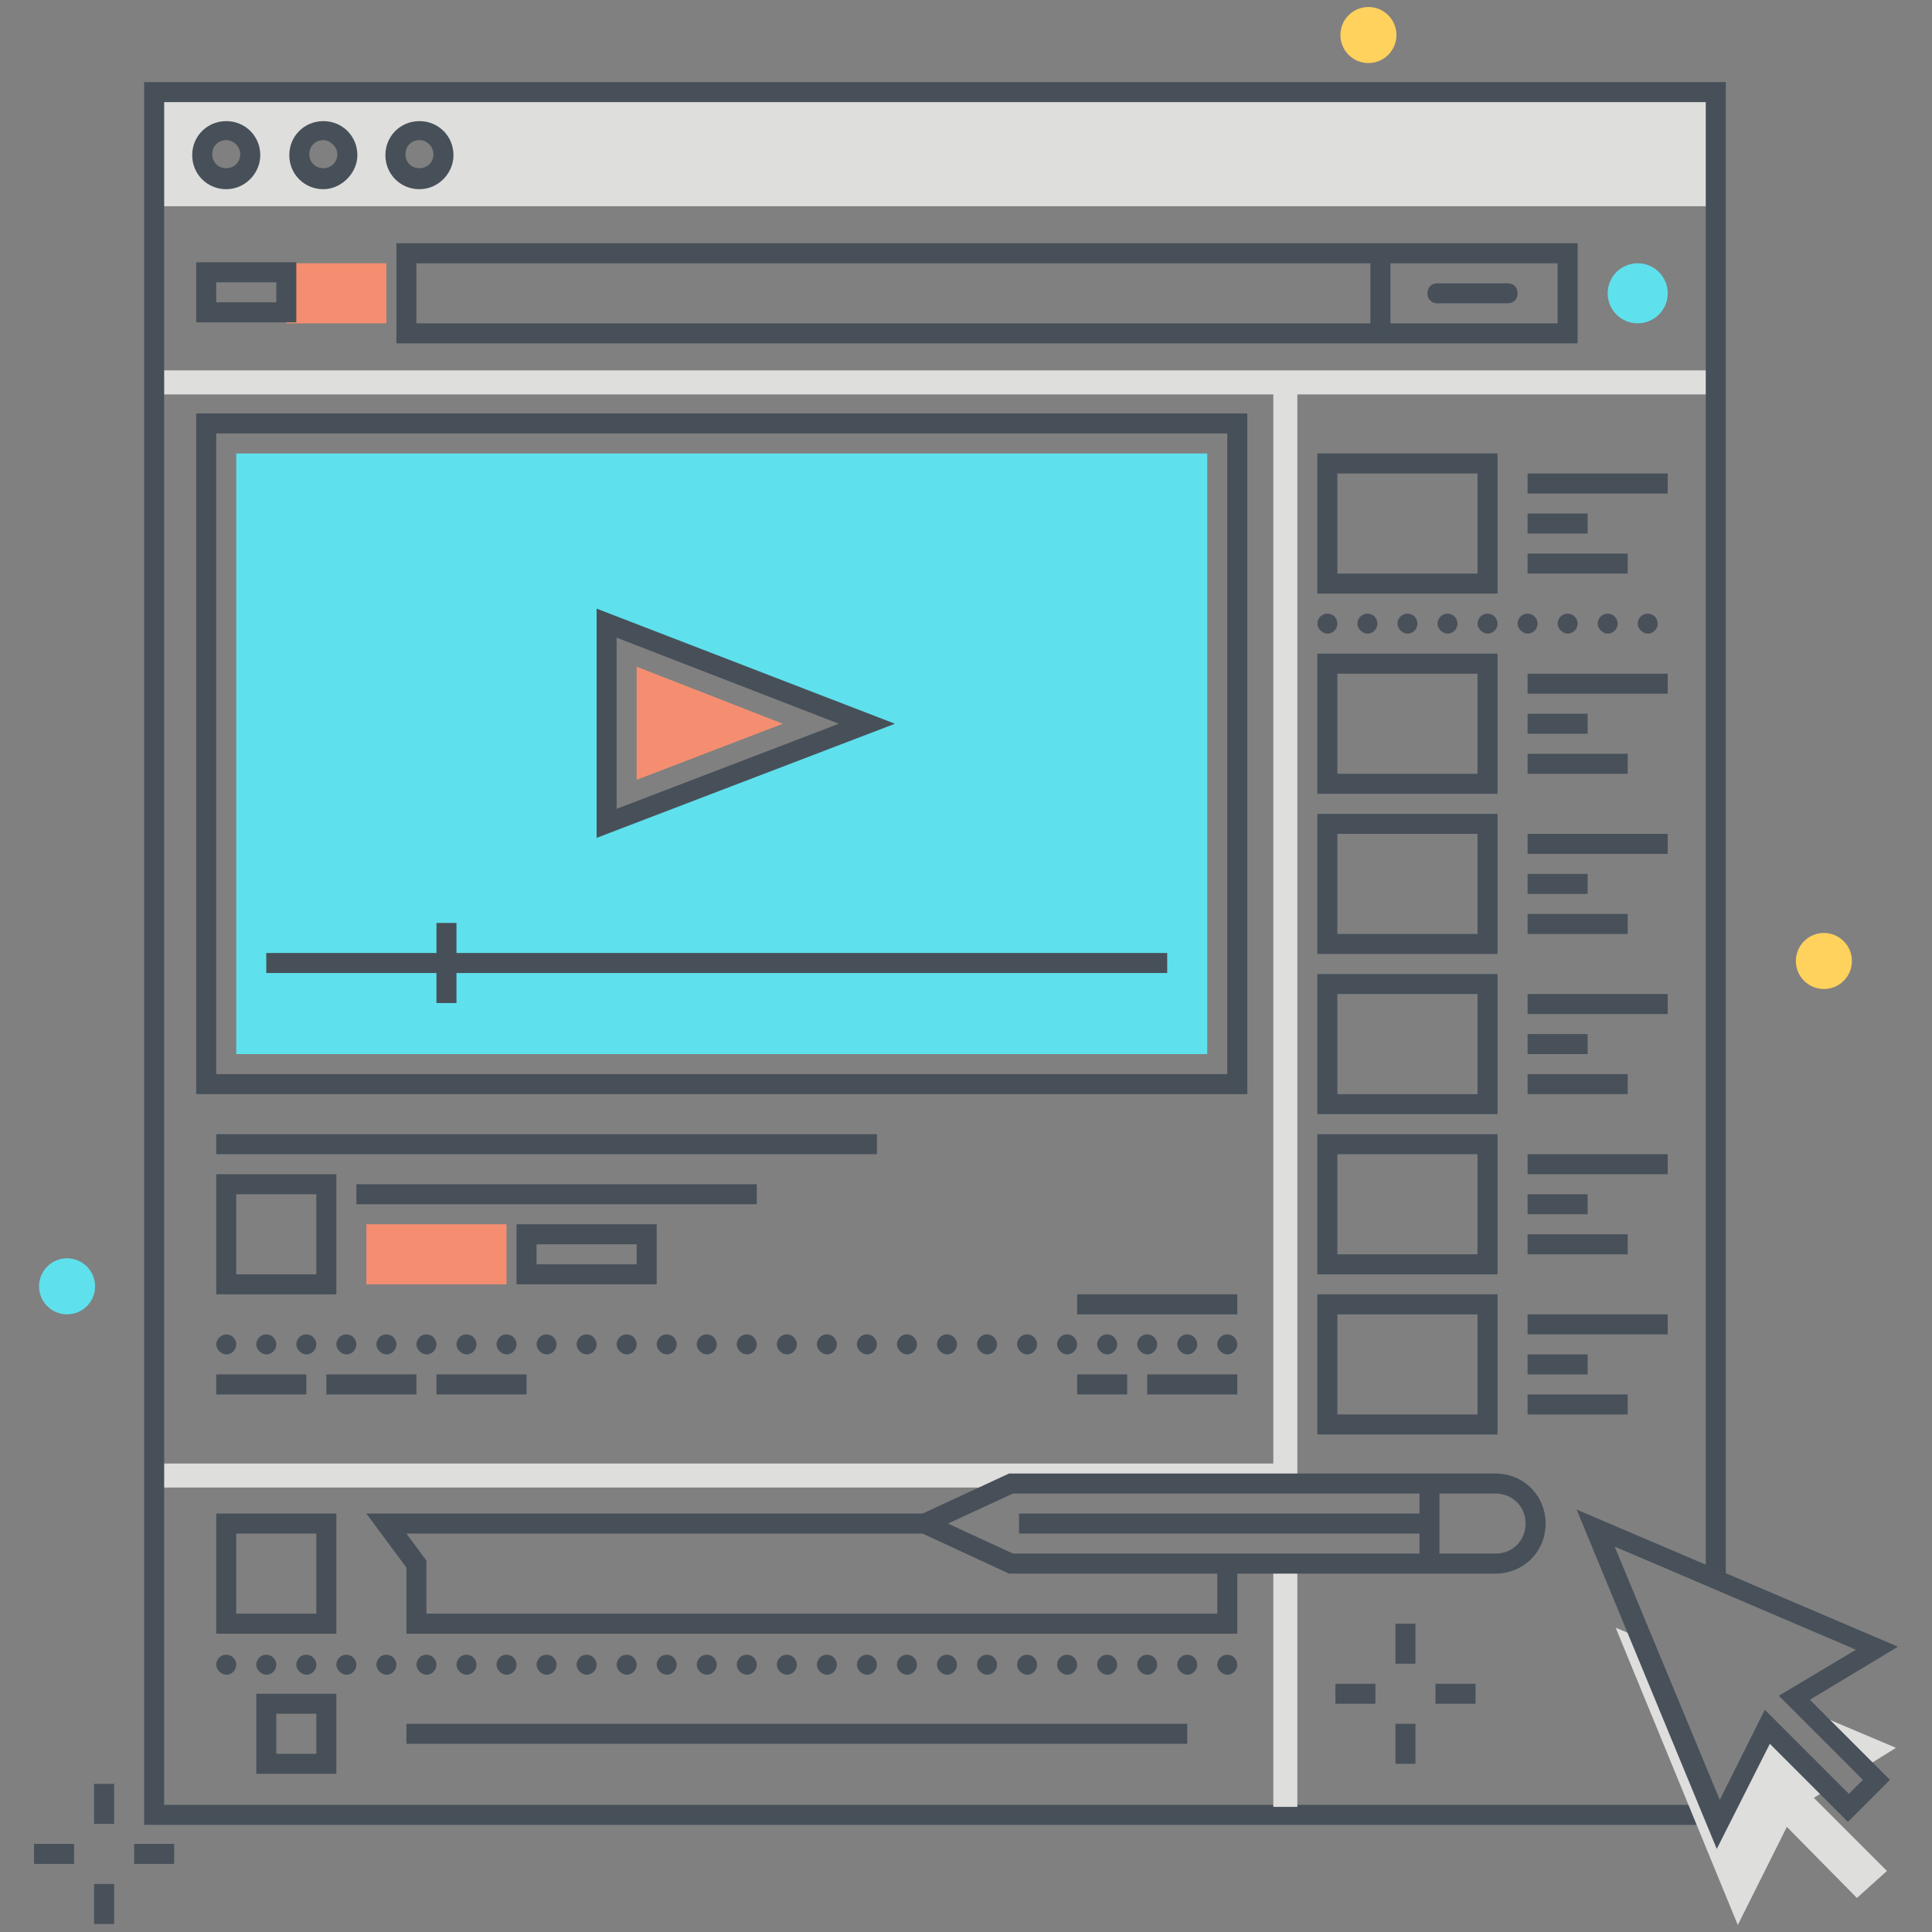 <?xml version="1.0" encoding="utf-8"?>
<!-- Generator: Adobe Illustrator 19.2.1, SVG Export Plug-In . SVG Version: 6.00 Build 0)  -->
<svg version="1.1" id="Layer_1" xmlns="http://www.w3.org/2000/svg" xmlns:xlink="http://www.w3.org/1999/xlink" x="0px" y="0px"
	 viewBox="0 0 193 193" style="enable-background:new 0 0 193 193;" xml:space="preserve">
<rect x="0" y="0" width="193" height="193" fill="#808080" stroke="none"/>
<style type="text/css">
	.st0{clip-path:url(#SVGID_2_);}
	.st1{fill:#DEDEDD;}
	.st2{fill:#48515A;}
	.st3{fill:#FFD15D;}
	.st4{fill:#5FE0ED;}
	.st5{fill:#F58E70;}
	.st6{fill:#475059;}
	.st7{fill:#FFFFFF;}
</style>
<g>
	<defs>
		<rect id="SVGID_1_" width="193" height="193"/>
	</defs>
	<clipPath id="SVGID_2_">
		<use xlink:href="#SVGID_1_"  style="overflow:visible;"/>
	</clipPath>
	<g class="st0">
		<path class="st1" d="M15.4,9.2v11.4h156V9.2H15.4z M22.6,17.9c-1.3,0-2.4-1.1-2.4-2.4c0-1.3,1.1-2.4,2.4-2.4
			c1.3,0,2.4,1.1,2.4,2.4C25,16.8,24,17.9,22.6,17.9z M32.3,17.9c-1.3,0-2.4-1.1-2.4-2.4c0-1.3,1.1-2.4,2.4-2.4s2.4,1.1,2.4,2.4
			C34.7,16.8,33.6,17.9,32.3,17.9z M41.9,17.9c-1.3,0-2.4-1.1-2.4-2.4c0-1.3,1.1-2.4,2.4-2.4c1.3,0,2.4,1.1,2.4,2.4
			C44.3,16.8,43.2,17.9,41.9,17.9z"/>
		<g>
			<g>
				<g>
					<g>
						<g>
							<g>
								<rect x="139.4" y="162.2" class="st2" width="2" height="4"/>
							</g>
						</g>
					</g>
					<g>
						<g>
							<g>
								<rect x="139.4" y="172.2" class="st2" width="2" height="4"/>
							</g>
						</g>
					</g>
				</g>
				<g>
					<g>
						<g>
							<g>
								<rect x="143.4" y="168.2" class="st2" width="4" height="2"/>
							</g>
						</g>
					</g>
					<g>
						<g>
							<g>
								<rect x="133.4" y="168.2" class="st2" width="4" height="2"/>
							</g>
						</g>
					</g>
				</g>
			</g>
			<g>
				<g>
					<g>
						<g>
							<g>
								<rect x="9.4" y="178.2" class="st2" width="2" height="4"/>
							</g>
						</g>
					</g>
					<g>
						<g>
							<g>
								<rect x="9.4" y="188.2" class="st2" width="2" height="4"/>
							</g>
						</g>
					</g>
				</g>
				<g>
					<g>
						<g>
							<g>
								<rect x="13.4" y="184.2" class="st2" width="4" height="2"/>
							</g>
						</g>
					</g>
					<g>
						<g>
							<g>
								<rect x="3.4" y="184.2" class="st2" width="4" height="2"/>
							</g>
						</g>
					</g>
				</g>
			</g>
			<g>
				<g>
					<g>
						<circle class="st3" cx="182.2" cy="96" r="2.8"/>
					</g>
				</g>
			</g>
			<g>
				<g>
					<g>
						<circle class="st3" cx="136.7" cy="3.5" r="2.8"/>
					</g>
				</g>
			</g>
			<g>
				<g>
					<g>
						<circle class="st4" cx="6.7" cy="128.5" r="2.8"/>
					</g>
				</g>
			</g>
			<g>
				<polygon class="st1" points="101,148.3 128.4,148.3 128.4,146.2 15.4,146.2 15.4,148.6 100.2,148.6 				"/>
				<g>
					<g>
						<g>
							<rect x="28.6" y="26.3" class="st5" width="10" height="6"/>
						</g>
					</g>
				</g>
				<g>
					<g>
						<g>
							<rect x="15.4" y="37" class="st1" width="156" height="2.4"/>
						</g>
					</g>
				</g>
				<g>
					<g>
						<path class="st6" d="M22.6,18.9c-1.9,0-3.4-1.5-3.4-3.4c0-1.9,1.5-3.4,3.4-3.4s3.4,1.5,3.4,3.4C26,17.3,24.5,18.9,22.6,18.9z
							 M22.6,14c-0.8,0-1.4,0.6-1.4,1.4c0,0.8,0.6,1.4,1.4,1.4s1.4-0.6,1.4-1.4C24,14.7,23.4,14,22.6,14z"/>
					</g>
				</g>
				<g>
					<g>
						<path class="st6" d="M32.3,18.9c-1.9,0-3.4-1.5-3.4-3.4c0-1.9,1.5-3.4,3.4-3.4s3.4,1.5,3.4,3.4C35.7,17.3,34.1,18.9,32.3,18.9
							z M32.3,14c-0.8,0-1.4,0.6-1.4,1.4c0,0.8,0.6,1.4,1.4,1.4s1.4-0.6,1.4-1.4C33.7,14.7,33,14,32.3,14z"/>
					</g>
				</g>
				<g>
					<g>
						<g>
							<path class="st6" d="M41.9,18.9c-1.9,0-3.4-1.5-3.4-3.4c0-1.9,1.5-3.4,3.4-3.4s3.4,1.5,3.4,3.4
								C45.3,17.3,43.8,18.9,41.9,18.9z M41.9,14c-0.8,0-1.4,0.6-1.4,1.4c0,0.8,0.6,1.4,1.4,1.4s1.4-0.6,1.4-1.4
								C43.3,14.7,42.7,14,41.9,14z"/>
						</g>
					</g>
				</g>
				<g>
					<g>
						<g>
							<path class="st6" d="M157.6,34.3h-118v-10h118V34.3z M41.6,32.3h114v-6h-114V32.3z"/>
						</g>
					</g>
				</g>
				<g>
					<g>
						<g>
							<path class="st6" d="M150.6,30.3h-7c-0.6,0-1-0.4-1-1s0.4-1,1-1h7c0.6,0,1,0.4,1,1S151.2,30.3,150.6,30.3z"/>
						</g>
					</g>
				</g>
				<g>
					<g>
						<g>
							<rect x="136.9" y="25.3" class="st6" width="2" height="8"/>
						</g>
					</g>
				</g>
				<g>
					<g>
						<g>
							<path class="st6" d="M29.6,32.2h-10v-6h10V32.2z M21.6,30.2h6v-2h-6V30.2z"/>
						</g>
					</g>
				</g>
				<g>
					<g>
						<g>
							<path class="st6" d="M124.6,109.3h-105v-68h105V109.3z M21.6,107.3h101v-64h-101V107.3z"/>
						</g>
					</g>
				</g>
				<g>
					<g>
						<g>
							<circle class="st4" cx="163.6" cy="29.3" r="3"/>
						</g>
					</g>
				</g>
				<g>
					<g>
						<g>
							<path class="st6" d="M33.6,129.3h-12v-12h12V129.3z M23.6,127.3h8v-8h-8V127.3z"/>
						</g>
					</g>
				</g>
				<g>
					<g>
						<g>
							<path class="st6" d="M33.6,163.2h-12v-12h12V163.2z M23.6,161.2h8v-8h-8V161.2z"/>
						</g>
					</g>
				</g>
				<g>
					<g>
						<g>
							<rect x="21.6" y="113.3" class="st6" width="66" height="2"/>
						</g>
					</g>
				</g>
				<g>
					<g>
						<g>
							<rect x="35.6" y="118.3" class="st6" width="40" height="2"/>
						</g>
					</g>
				</g>
				<g>
					<g>
						<g>
							<rect x="36.6" y="122.3" class="st5" width="14" height="6"/>
						</g>
					</g>
				</g>
				<g>
					<g>
						<g>
							<path class="st6" d="M65.6,128.3h-14v-6h14V128.3z M53.6,126.3h10v-2h-10V126.3z"/>
						</g>
					</g>
				</g>
				<g>
					<g>
						<g>
							<g>
								<path class="st6" d="M149.6,59.3h-18v-14h18V59.3z M133.6,57.3h14v-10h-14V57.3z"/>
							</g>
						</g>
					</g>
					<g>
						<g>
							<g>
								<rect x="152.6" y="47.3" class="st6" width="14" height="2"/>
							</g>
						</g>
					</g>
					<g>
						<g>
							<g>
								<line class="st7" x1="152.6" y1="52.3" x2="158.6" y2="52.3"/>
							</g>
						</g>
						<g>
							<g>
								<rect x="152.6" y="51.3" class="st2" width="6" height="2"/>
							</g>
						</g>
					</g>
					<g>
						<g>
							<g>
								<line class="st7" x1="152.6" y1="56.3" x2="162.6" y2="56.3"/>
							</g>
						</g>
						<g>
							<g>
								<rect x="152.6" y="55.3" class="st2" width="10" height="2"/>
							</g>
						</g>
					</g>
				</g>
				<g>
					<g>
						<g>
							<g>
								<path class="st6" d="M149.6,79.3h-18v-14h18V79.3z M133.6,77.3h14v-10h-14V77.3z"/>
							</g>
						</g>
					</g>
					<g>
						<g>
							<g>
								<rect x="152.6" y="67.3" class="st6" width="14" height="2"/>
							</g>
						</g>
					</g>
					<g>
						<g>
							<g>
								<line class="st7" x1="152.6" y1="72.3" x2="158.6" y2="72.3"/>
							</g>
						</g>
						<g>
							<g>
								<rect x="152.6" y="71.3" class="st2" width="6" height="2"/>
							</g>
						</g>
					</g>
					<g>
						<g>
							<g>
								<line class="st7" x1="152.6" y1="76.3" x2="162.6" y2="76.3"/>
							</g>
						</g>
						<g>
							<g>
								<rect x="152.6" y="75.3" class="st2" width="10" height="2"/>
							</g>
						</g>
					</g>
				</g>
				<g>
					<g>
						<g>
							<line class="st7" x1="132.6" y1="62.3" x2="166.6" y2="62.3"/>
						</g>
					</g>
					<g>
						<g>
							<path class="st2" d="M163.6,62.3c0-0.5,0.4-1,1-1l0,0c0.6,0,1,0.5,1,1l0,0c0,0.5-0.4,1-1,1l0,0
								C164.1,63.3,163.6,62.8,163.6,62.3z M159.6,62.3c0-0.5,0.4-1,1-1l0,0c0.6,0,1,0.5,1,1l0,0c0,0.5-0.4,1-1,1l0,0
								C160.1,63.3,159.6,62.8,159.6,62.3z M155.6,62.3c0-0.5,0.4-1,1-1l0,0c0.6,0,1,0.5,1,1l0,0c0,0.5-0.4,1-1,1l0,0
								C156.1,63.3,155.6,62.8,155.6,62.3z M151.6,62.3c0-0.5,0.4-1,1-1l0,0c0.6,0,1,0.5,1,1l0,0c0,0.5-0.4,1-1,1l0,0
								C152.1,63.3,151.6,62.8,151.6,62.3z M147.6,62.3c0-0.5,0.4-1,1-1l0,0c0.6,0,1,0.5,1,1l0,0c0,0.5-0.4,1-1,1l0,0
								C148.1,63.3,147.6,62.8,147.6,62.3z M143.6,62.3c0-0.5,0.4-1,1-1l0,0c0.6,0,1,0.5,1,1l0,0c0,0.5-0.4,1-1,1l0,0
								C144.1,63.3,143.6,62.8,143.6,62.3z M139.6,62.3c0-0.5,0.4-1,1-1l0,0c0.6,0,1,0.5,1,1l0,0c0,0.5-0.4,1-1,1l0,0
								C140.1,63.3,139.6,62.8,139.6,62.3z M135.6,62.3c0-0.5,0.4-1,1-1l0,0c0.6,0,1,0.5,1,1l0,0c0,0.5-0.4,1-1,1l0,0
								C136.1,63.3,135.6,62.8,135.6,62.3z M131.6,62.3c0-0.5,0.4-1,1-1l0,0c0.6,0,1,0.5,1,1l0,0c0,0.5-0.4,1-1,1l0,0
								C132.1,63.3,131.6,62.8,131.6,62.3z"/>
						</g>
					</g>
				</g>
				<g>
					<g>
						<g>
							<g>
								<path class="st6" d="M149.6,95.3h-18v-14h18V95.3z M133.6,93.3h14v-10h-14V93.3z"/>
							</g>
						</g>
					</g>
					<g>
						<g>
							<g>
								<rect x="152.6" y="83.3" class="st6" width="14" height="2"/>
							</g>
						</g>
					</g>
					<g>
						<g>
							<g>
								<line class="st7" x1="152.6" y1="88.3" x2="158.6" y2="88.3"/>
							</g>
						</g>
						<g>
							<g>
								<rect x="152.6" y="87.3" class="st2" width="6" height="2"/>
							</g>
						</g>
					</g>
					<g>
						<g>
							<g>
								<line class="st7" x1="152.6" y1="92.3" x2="162.6" y2="92.3"/>
							</g>
						</g>
						<g>
							<g>
								<rect x="152.6" y="91.3" class="st2" width="10" height="2"/>
							</g>
						</g>
					</g>
				</g>
				<g>
					<g>
						<g>
							<g>
								<path class="st6" d="M149.6,111.3h-18v-14h18V111.3z M133.6,109.3h14v-10h-14V109.3z"/>
							</g>
						</g>
					</g>
					<g>
						<g>
							<g>
								<rect x="152.6" y="99.3" class="st6" width="14" height="2"/>
							</g>
						</g>
					</g>
					<g>
						<g>
							<g>
								<line class="st7" x1="152.6" y1="104.3" x2="158.6" y2="104.3"/>
							</g>
						</g>
						<g>
							<g>
								<rect x="152.6" y="103.3" class="st2" width="6" height="2"/>
							</g>
						</g>
					</g>
					<g>
						<g>
							<g>
								<line class="st7" x1="152.6" y1="108.3" x2="162.6" y2="108.3"/>
							</g>
						</g>
						<g>
							<g>
								<rect x="152.6" y="107.3" class="st2" width="10" height="2"/>
							</g>
						</g>
					</g>
				</g>
				<g>
					<g>
						<g>
							<g>
								<path class="st6" d="M149.6,127.3h-18v-14h18V127.3z M133.6,125.3h14v-10h-14V125.3z"/>
							</g>
						</g>
					</g>
					<g>
						<g>
							<g>
								<rect x="152.6" y="115.3" class="st6" width="14" height="2"/>
							</g>
						</g>
					</g>
					<g>
						<g>
							<g>
								<line class="st7" x1="152.6" y1="120.3" x2="158.6" y2="120.3"/>
							</g>
						</g>
						<g>
							<g>
								<rect x="152.6" y="119.3" class="st2" width="6" height="2"/>
							</g>
						</g>
					</g>
					<g>
						<g>
							<g>
								<line class="st7" x1="152.6" y1="124.3" x2="162.6" y2="124.3"/>
							</g>
						</g>
						<g>
							<g>
								<rect x="152.6" y="123.3" class="st2" width="10" height="2"/>
							</g>
						</g>
					</g>
				</g>
				<g>
					<g>
						<g>
							<g>
								<path class="st6" d="M149.6,143.3h-18v-14h18V143.3z M133.6,141.3h14v-10h-14V141.3z"/>
							</g>
						</g>
					</g>
					<g>
						<g>
							<g>
								<rect x="152.6" y="131.3" class="st6" width="14" height="2"/>
							</g>
						</g>
					</g>
					<g>
						<g>
							<g>
								<line class="st7" x1="152.6" y1="136.3" x2="158.6" y2="136.3"/>
							</g>
						</g>
						<g>
							<g>
								<rect x="152.6" y="135.3" class="st2" width="6" height="2"/>
							</g>
						</g>
					</g>
					<g>
						<g>
							<g>
								<line class="st7" x1="152.6" y1="140.3" x2="162.6" y2="140.3"/>
							</g>
						</g>
						<g>
							<g>
								<rect x="152.6" y="139.3" class="st2" width="10" height="2"/>
							</g>
						</g>
					</g>
				</g>
				<g>
					<g>
						<g>
							<line class="st7" x1="22.6" y1="134.3" x2="124.6" y2="134.3"/>
						</g>
					</g>
					<g>
						<g>
							<path class="st2" d="M121.6,134.3c0-0.5,0.4-1,1-1l0,0c0.6,0,1,0.5,1,1l0,0c0,0.5-0.4,1-1,1l0,0
								C122.1,135.3,121.6,134.8,121.6,134.3z M117.6,134.3c0-0.5,0.4-1,1-1l0,0c0.6,0,1,0.5,1,1l0,0c0,0.5-0.4,1-1,1l0,0
								C118.1,135.3,117.6,134.8,117.6,134.3z M113.6,134.3c0-0.5,0.4-1,1-1l0,0c0.6,0,1,0.5,1,1l0,0c0,0.5-0.4,1-1,1l0,0
								C114.1,135.3,113.6,134.8,113.6,134.3z M109.6,134.3c0-0.5,0.4-1,1-1l0,0c0.6,0,1,0.5,1,1l0,0c0,0.5-0.4,1-1,1l0,0
								C110.1,135.3,109.6,134.8,109.6,134.3z M105.6,134.3c0-0.5,0.4-1,1-1l0,0c0.6,0,1,0.5,1,1l0,0c0,0.5-0.4,1-1,1l0,0
								C106.1,135.3,105.6,134.8,105.6,134.3z M101.6,134.3c0-0.5,0.4-1,1-1l0,0c0.6,0,1,0.5,1,1l0,0c0,0.5-0.4,1-1,1l0,0
								C102.1,135.3,101.6,134.8,101.6,134.3z M97.6,134.3c0-0.5,0.4-1,1-1l0,0c0.6,0,1,0.5,1,1l0,0c0,0.5-0.4,1-1,1l0,0
								C98.1,135.3,97.6,134.8,97.6,134.3z M93.6,134.3c0-0.5,0.4-1,1-1l0,0c0.6,0,1,0.5,1,1l0,0c0,0.5-0.4,1-1,1l0,0
								C94.1,135.3,93.6,134.8,93.6,134.3z M89.6,134.3c0-0.5,0.4-1,1-1l0,0c0.6,0,1,0.5,1,1l0,0c0,0.5-0.4,1-1,1l0,0
								C90.1,135.3,89.6,134.8,89.6,134.3z M85.6,134.3c0-0.5,0.4-1,1-1l0,0c0.6,0,1,0.5,1,1l0,0c0,0.5-0.4,1-1,1l0,0
								C86.1,135.3,85.6,134.8,85.6,134.3z M81.6,134.3c0-0.5,0.4-1,1-1l0,0c0.6,0,1,0.5,1,1l0,0c0,0.5-0.4,1-1,1l0,0
								C82.1,135.3,81.6,134.8,81.6,134.3z M77.6,134.3c0-0.5,0.4-1,1-1l0,0c0.6,0,1,0.5,1,1l0,0c0,0.5-0.4,1-1,1l0,0
								C78.1,135.3,77.6,134.8,77.6,134.3z M73.6,134.3c0-0.5,0.4-1,1-1l0,0c0.6,0,1,0.5,1,1l0,0c0,0.5-0.4,1-1,1l0,0
								C74.1,135.3,73.6,134.8,73.6,134.3z M69.6,134.3c0-0.5,0.4-1,1-1l0,0c0.6,0,1,0.5,1,1l0,0c0,0.5-0.4,1-1,1l0,0
								C70.1,135.3,69.6,134.8,69.6,134.3z M65.6,134.3c0-0.5,0.4-1,1-1l0,0c0.6,0,1,0.5,1,1l0,0c0,0.5-0.4,1-1,1l0,0
								C66.1,135.3,65.6,134.8,65.6,134.3z M61.6,134.3c0-0.5,0.4-1,1-1l0,0c0.6,0,1,0.5,1,1l0,0c0,0.5-0.4,1-1,1l0,0
								C62.1,135.3,61.6,134.8,61.6,134.3z M57.6,134.3c0-0.5,0.4-1,1-1l0,0c0.6,0,1,0.5,1,1l0,0c0,0.5-0.4,1-1,1l0,0
								C58.1,135.3,57.6,134.8,57.6,134.3z M53.6,134.3c0-0.5,0.4-1,1-1l0,0c0.6,0,1,0.5,1,1l0,0c0,0.5-0.4,1-1,1l0,0
								C54.1,135.3,53.6,134.8,53.6,134.3z M49.6,134.3c0-0.5,0.4-1,1-1l0,0c0.6,0,1,0.5,1,1l0,0c0,0.5-0.4,1-1,1l0,0
								C50.1,135.3,49.6,134.8,49.6,134.3z M45.6,134.3c0-0.5,0.4-1,1-1l0,0c0.6,0,1,0.5,1,1l0,0c0,0.5-0.4,1-1,1l0,0
								C46.1,135.3,45.6,134.8,45.6,134.3z M41.6,134.3c0-0.5,0.4-1,1-1l0,0c0.6,0,1,0.5,1,1l0,0c0,0.5-0.4,1-1,1l0,0
								C42.1,135.3,41.6,134.8,41.6,134.3z M37.6,134.3c0-0.5,0.4-1,1-1l0,0c0.6,0,1,0.5,1,1l0,0c0,0.5-0.4,1-1,1l0,0
								C38.1,135.3,37.6,134.8,37.6,134.3z M33.6,134.3c0-0.5,0.4-1,1-1l0,0c0.6,0,1,0.5,1,1l0,0c0,0.5-0.4,1-1,1l0,0
								C34.1,135.3,33.6,134.8,33.6,134.3z M29.6,134.3c0-0.5,0.4-1,1-1l0,0c0.6,0,1,0.5,1,1l0,0c0,0.5-0.4,1-1,1l0,0
								C30.1,135.3,29.6,134.8,29.6,134.3z M25.6,134.3c0-0.5,0.4-1,1-1l0,0c0.6,0,1,0.5,1,1l0,0c0,0.5-0.4,1-1,1l0,0
								C26.1,135.3,25.6,134.8,25.6,134.3z M21.6,134.3c0-0.5,0.5-1,1-1l0,0c0.6,0,1,0.5,1,1l0,0c0,0.5-0.4,1-1,1l0,0
								C22.1,135.3,21.6,134.8,21.6,134.3z"/>
						</g>
					</g>
				</g>
				<g>
					<g>
						<g>
							<path class="st7" d="M22.6,166.3"/>
						</g>
					</g>
					<g>
						<g>
							<path class="st2" d="M121.6,166.3c0-0.5,0.4-1,1-1l0,0c0.6,0,1,0.5,1,1l0,0c0,0.5-0.4,1-1,1l0,0
								C122.1,167.3,121.6,166.8,121.6,166.3z M117.6,166.3c0-0.5,0.4-1,1-1l0,0c0.6,0,1,0.5,1,1l0,0c0,0.5-0.4,1-1,1l0,0
								C118.1,167.3,117.6,166.8,117.6,166.3z M113.6,166.3c0-0.5,0.4-1,1-1l0,0c0.6,0,1,0.5,1,1l0,0c0,0.5-0.4,1-1,1l0,0
								C114.1,167.3,113.6,166.8,113.6,166.3z M109.6,166.3c0-0.5,0.4-1,1-1l0,0c0.6,0,1,0.5,1,1l0,0c0,0.5-0.4,1-1,1l0,0
								C110.1,167.3,109.6,166.8,109.6,166.3z M105.6,166.3c0-0.5,0.4-1,1-1l0,0c0.6,0,1,0.5,1,1l0,0c0,0.5-0.4,1-1,1l0,0
								C106.1,167.3,105.6,166.8,105.6,166.3z M101.6,166.3c0-0.5,0.4-1,1-1l0,0c0.6,0,1,0.5,1,1l0,0c0,0.5-0.4,1-1,1l0,0
								C102.1,167.3,101.6,166.8,101.6,166.3z M97.6,166.3c0-0.5,0.4-1,1-1l0,0c0.6,0,1,0.5,1,1l0,0c0,0.5-0.4,1-1,1l0,0
								C98.1,167.3,97.6,166.8,97.6,166.3z M93.6,166.3c0-0.5,0.4-1,1-1l0,0c0.6,0,1,0.5,1,1l0,0c0,0.5-0.4,1-1,1l0,0
								C94.1,167.3,93.6,166.8,93.6,166.3z M89.6,166.3c0-0.5,0.4-1,1-1l0,0c0.6,0,1,0.5,1,1l0,0c0,0.5-0.4,1-1,1l0,0
								C90.1,167.3,89.6,166.8,89.6,166.3z M85.6,166.3c0-0.5,0.4-1,1-1l0,0c0.6,0,1,0.5,1,1l0,0c0,0.5-0.4,1-1,1l0,0
								C86.1,167.3,85.6,166.8,85.6,166.3z M81.6,166.3c0-0.5,0.4-1,1-1l0,0c0.6,0,1,0.5,1,1l0,0c0,0.5-0.4,1-1,1l0,0
								C82.1,167.3,81.6,166.8,81.6,166.3z M77.6,166.3c0-0.5,0.4-1,1-1l0,0c0.6,0,1,0.5,1,1l0,0c0,0.5-0.4,1-1,1l0,0
								C78.1,167.3,77.6,166.8,77.6,166.3z M73.6,166.3c0-0.5,0.4-1,1-1l0,0c0.6,0,1,0.5,1,1l0,0c0,0.5-0.4,1-1,1l0,0
								C74.1,167.3,73.6,166.8,73.6,166.3z M69.6,166.3c0-0.5,0.4-1,1-1l0,0c0.6,0,1,0.5,1,1l0,0c0,0.5-0.4,1-1,1l0,0
								C70.1,167.3,69.6,166.8,69.6,166.3z M65.6,166.3c0-0.5,0.4-1,1-1l0,0c0.6,0,1,0.5,1,1l0,0c0,0.5-0.4,1-1,1l0,0
								C66.1,167.3,65.6,166.8,65.6,166.3z M61.6,166.3c0-0.5,0.4-1,1-1l0,0c0.6,0,1,0.5,1,1l0,0c0,0.5-0.4,1-1,1l0,0
								C62.1,167.3,61.6,166.8,61.6,166.3z M57.6,166.3c0-0.5,0.4-1,1-1l0,0c0.6,0,1,0.5,1,1l0,0c0,0.5-0.4,1-1,1l0,0
								C58.1,167.3,57.6,166.8,57.6,166.3z M53.6,166.3c0-0.5,0.4-1,1-1l0,0c0.6,0,1,0.5,1,1l0,0c0,0.5-0.4,1-1,1l0,0
								C54.1,167.3,53.6,166.8,53.6,166.3z M49.6,166.3c0-0.5,0.4-1,1-1l0,0c0.6,0,1,0.5,1,1l0,0c0,0.5-0.4,1-1,1l0,0
								C50.1,167.3,49.6,166.8,49.6,166.3z M45.6,166.3c0-0.5,0.4-1,1-1l0,0c0.6,0,1,0.5,1,1l0,0c0,0.5-0.4,1-1,1l0,0
								C46.1,167.3,45.6,166.8,45.6,166.3z M41.6,166.3c0-0.5,0.4-1,1-1l0,0c0.6,0,1,0.5,1,1l0,0c0,0.5-0.4,1-1,1l0,0
								C42.1,167.3,41.6,166.8,41.6,166.3z M37.6,166.3c0-0.5,0.4-1,1-1l0,0c0.6,0,1,0.5,1,1l0,0c0,0.5-0.4,1-1,1l0,0
								C38.1,167.3,37.6,166.8,37.6,166.3z M33.6,166.3c0-0.5,0.4-1,1-1l0,0c0.6,0,1,0.5,1,1l0,0c0,0.5-0.4,1-1,1l0,0
								C34.1,167.3,33.6,166.8,33.6,166.3z M29.6,166.3c0-0.5,0.4-1,1-1l0,0c0.6,0,1,0.5,1,1l0,0c0,0.5-0.4,1-1,1l0,0
								C30.1,167.3,29.6,166.8,29.6,166.3z M25.6,166.3c0-0.5,0.4-1,1-1l0,0c0.6,0,1,0.5,1,1l0,0c0,0.5-0.4,1-1,1l0,0
								C26.1,167.3,25.6,166.8,25.6,166.3z M21.6,166.3c0-0.5,0.4-1,1-1l0,0c0.6,0,1,0.5,1,1l0,0c0,0.5-0.4,1-1,1l0,0
								C22.1,167.3,21.6,166.8,21.6,166.3z"/>
						</g>
					</g>
				</g>
				<g>
					<g>
						<g>
							<rect x="107.6" y="129.3" class="st6" width="16" height="2"/>
						</g>
					</g>
				</g>
				<g>
					<g>
						<g>
							<rect x="114.6" y="137.3" class="st6" width="9" height="2"/>
						</g>
					</g>
				</g>
				<g>
					<g>
						<g>
							<rect x="107.6" y="137.3" class="st6" width="5" height="2"/>
						</g>
					</g>
				</g>
				<g>
					<g>
						<g>
							<rect x="32.6" y="137.3" class="st6" width="9" height="2"/>
						</g>
					</g>
				</g>
				<g>
					<g>
						<g>
							<rect x="21.6" y="137.3" class="st6" width="9" height="2"/>
						</g>
					</g>
				</g>
				<g>
					<g>
						<g>
							<rect x="43.6" y="137.3" class="st6" width="9" height="2"/>
						</g>
					</g>
				</g>
				<g>
					<g>
						<path class="st4" d="M23.6,45.3v60h97v-60H23.6z M60.6,82.3v-20l26,10L60.6,82.3z"/>
						<g>
							<g>
								<path class="st6" d="M59.6,83.7V60.8l29.8,11.5L59.6,83.7z M61.6,63.7v17.1l22.2-8.5L61.6,63.7z"/>
							</g>
						</g>
					</g>
					<g>
						<g>
							<g>
								<g>
									<path class="st5" d="M63.6,66.6v11.3l14.6-5.6L63.6,66.6z"/>
								</g>
							</g>
						</g>
					</g>
				</g>
				<g>
					<g>
						<g>
							<rect x="26.6" y="95.2" class="st6" width="90" height="2"/>
						</g>
					</g>
				</g>
				<g>
					<g>
						<g>
							<rect x="43.6" y="92.2" class="st6" width="2" height="8"/>
						</g>
					</g>
				</g>
				<g>
					<g>
						<g>
							<path class="st6" d="M33.6,177.2h-8v-8h8V177.2z M27.6,175.2h4v-4h-4V175.2z"/>
						</g>
					</g>
				</g>
				<g>
					<g>
						<g>
							<rect x="40.6" y="172.2" class="st6" width="78" height="2"/>
						</g>
					</g>
				</g>
				<polygon class="st6" points="171.6,182.3 170.4,179.3 170.4,180.3 16.4,180.3 16.4,10.2 170.4,10.2 170.4,157.4 172.4,158.2 
					172.4,8.2 14.4,8.2 14.4,182.3 172.4,182.3 172.4,180.7 				"/>
				<g>
					<rect x="127.2" y="38.4" class="st1" width="2.4" height="109.8"/>
					<rect x="127.2" y="156.3" class="st1" width="2.4" height="24.2"/>
				</g>
			</g>
			<g>
				<g>
					<g>
						<g>
							<g>
								<g>
									<g>
										<path class="st6" d="M149.4,157.2h-48.6l-10.8-5l10.8-5l48.6,0c2.8,0,5,2.2,5,5S152.2,157.2,149.4,157.2z M101.2,155.2
											h48.2c1.7,0,3-1.3,3-3c0-1.7-1.3-3-3-3l-48.2,0l-6.5,3L101.2,155.2z"/>
									</g>
								</g>
							</g>
						</g>
						<g>
							<g>
								<g>
									<rect x="141.8" y="148.7" class="st6" width="2" height="7.6"/>
								</g>
							</g>
						</g>
					</g>
					<g>
						<g>
							<g>
								<rect x="101.8" y="151.2" class="st6" width="41" height="2"/>
							</g>
						</g>
					</g>
				</g>
			</g>
			<g>
				<g>
					<g>
						<polygon class="st1" points="180.4,170.8 186.2,176.6 189.4,174.6 						"/>
						<polygon class="st1" points="182.6,178.7 176.5,172.5 171.6,182.3 164,163.7 161.4,162.6 173.6,192.3 178.5,182.5 
							185.5,189.6 188.5,186.9 181.2,179.6 						"/>
					</g>
					<g>
						<g>
							<path class="st2" d="M171.5,184.7l-14-33.9l32.1,13.7l-8.8,5.3l8,8l-4.2,4.2l-7.8-7.8L171.5,184.7z M161.3,154.5l10.5,25.3
								l4.5-9l8.4,8.4l1.4-1.4l-8.4-8.4l7.7-4.6L161.3,154.5z"/>
						</g>
					</g>
				</g>
			</g>
		</g>
		<polygon class="st6" points="121.6,156.3 121.6,161.2 42.6,161.2 42.6,155.9 40.6,153.2 94.5,153.2 92.3,152.3 94.5,151.2 
			36.6,151.2 40.6,156.6 40.6,163.2 123.6,163.2 123.6,156.3 		"/>
	</g>
</g>
</svg>
